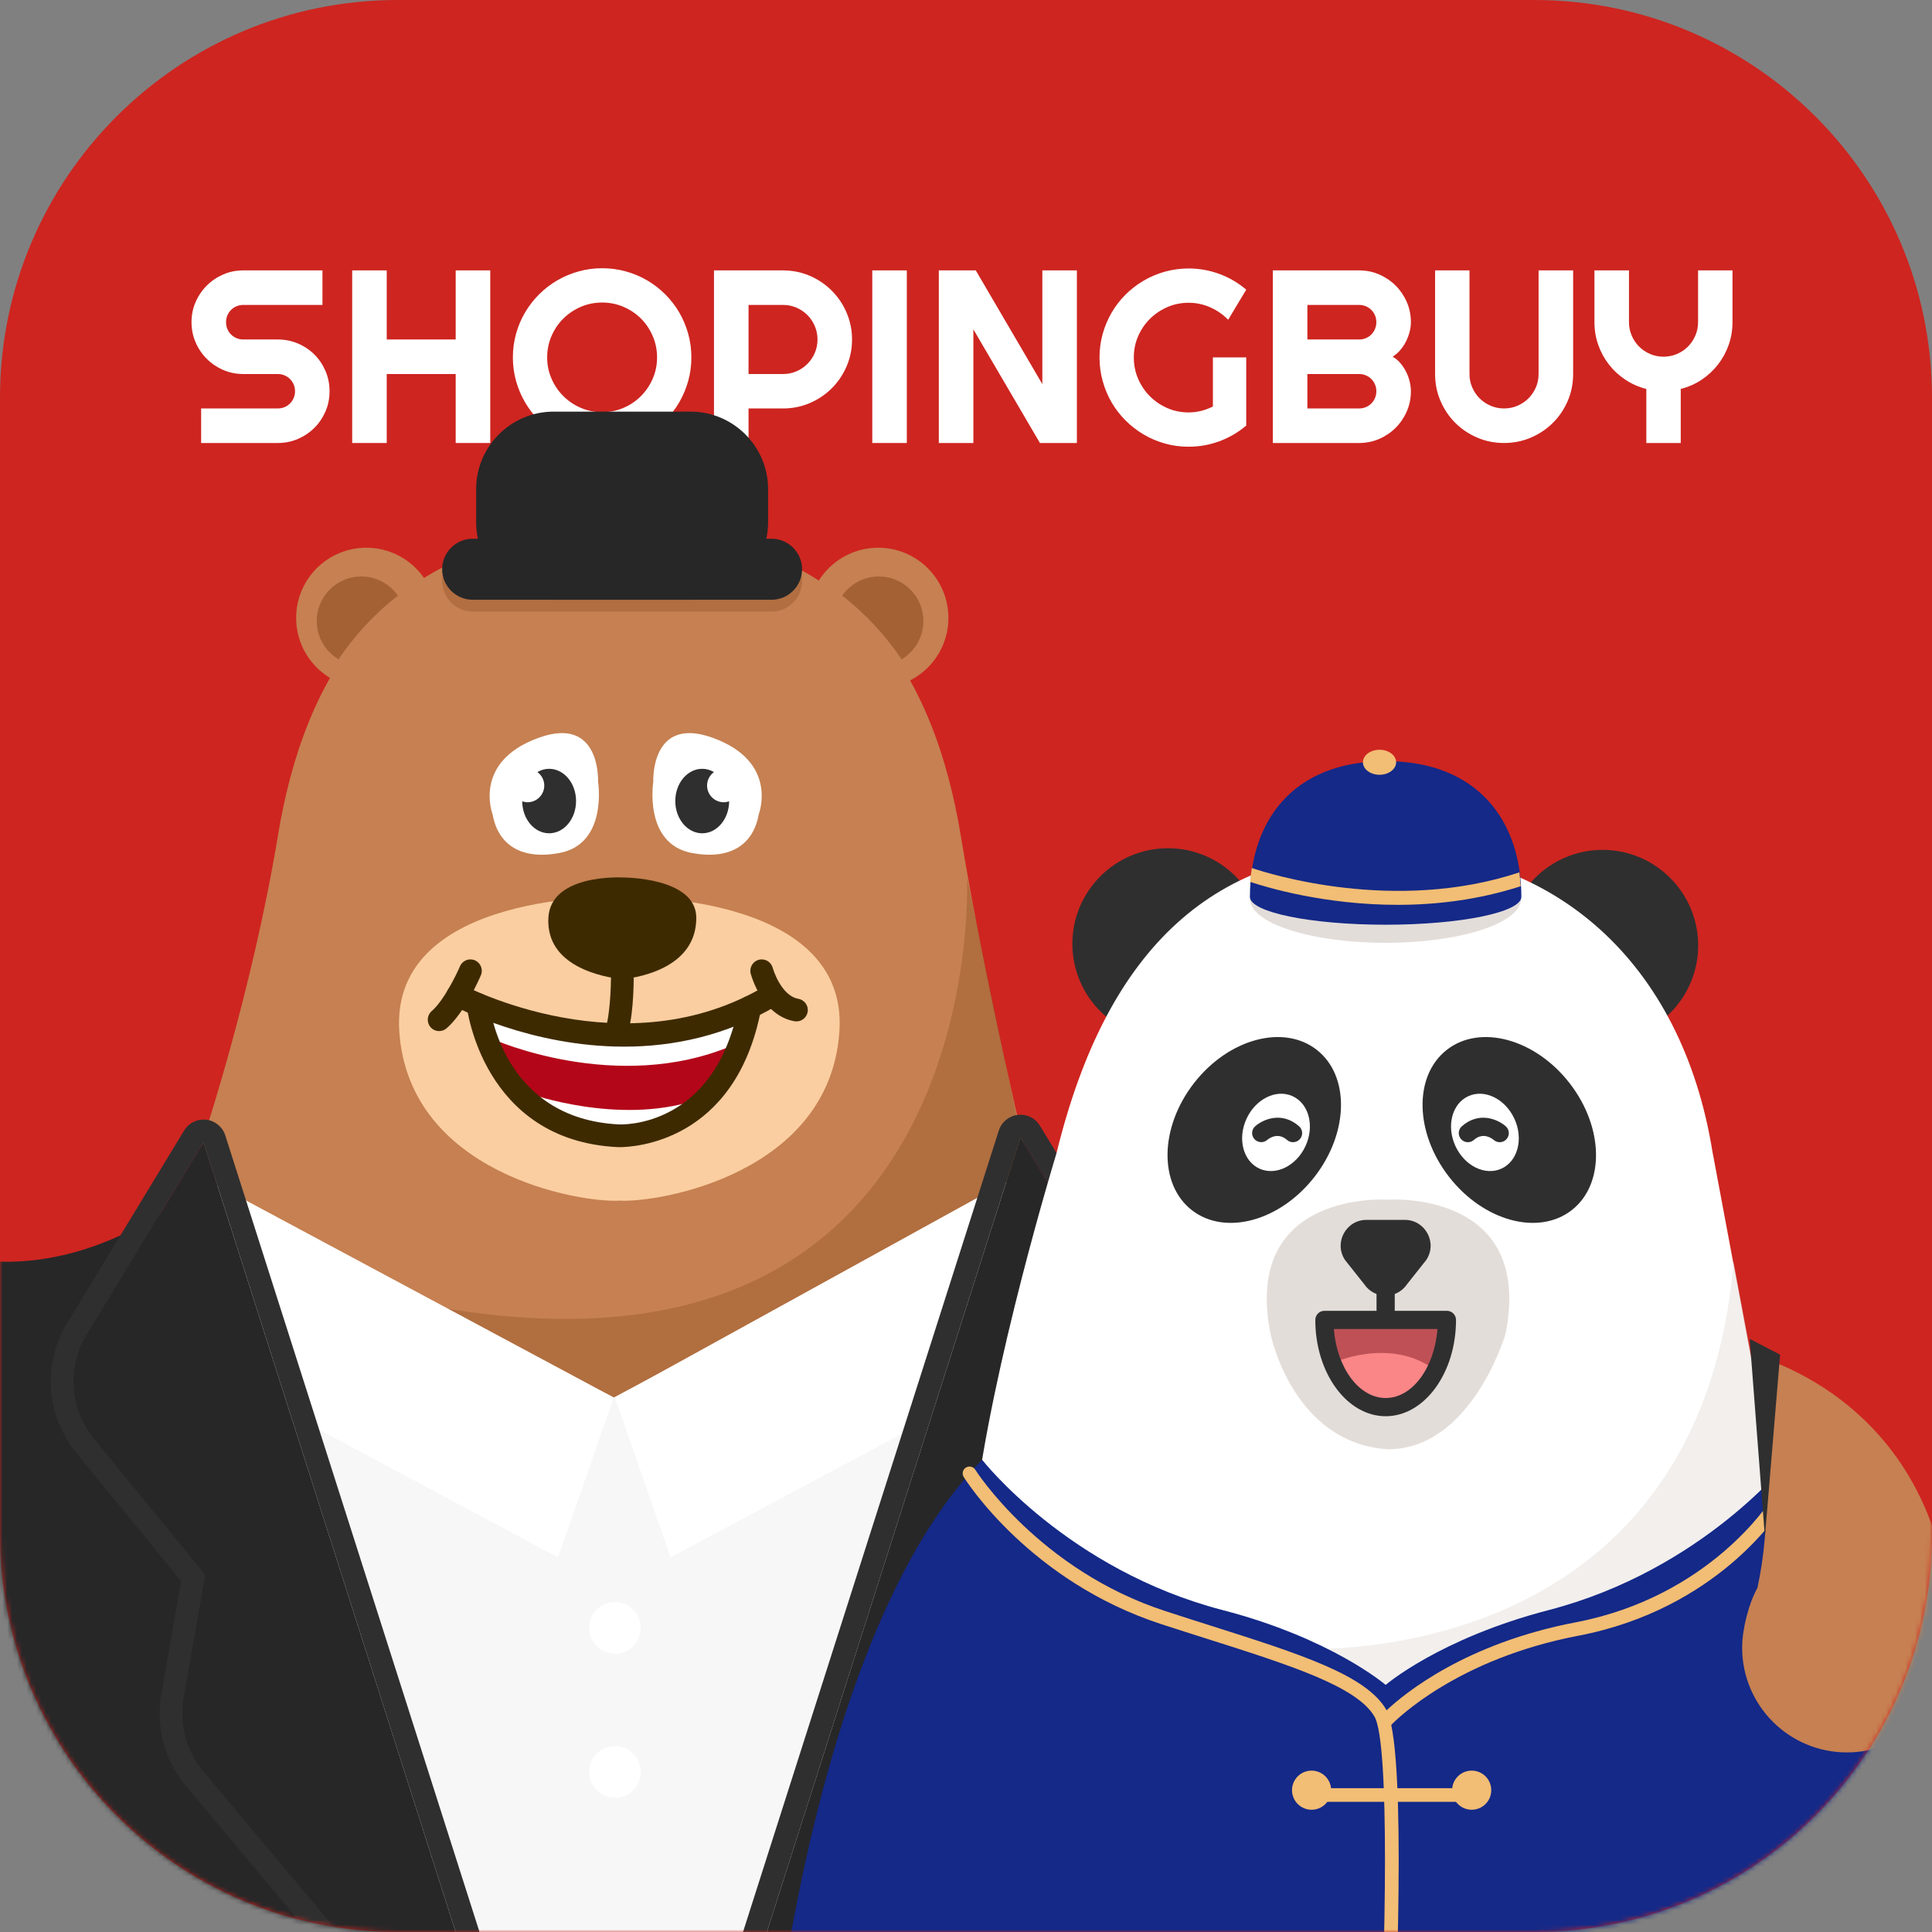 <?xml version="1.0" encoding="UTF-8"?>
<svg width="400px" height="400px" viewBox="0 0 400 400" version="1.1" xmlns="http://www.w3.org/2000/svg" xmlns:xlink="http://www.w3.org/1999/xlink">
    <rect x="0" y="0" width="400" height="400" fill="#808080" stroke="none"/>
    <!-- Generator: Sketch 61 (89581) - https://sketch.com -->
    <title>编组 3</title>
    <desc>Created with Sketch.</desc>
    <defs>
        <path d="M317.646,400 L82.351,400 C36.871,400 0,363.129 0,317.648 L0,82.354 C0,36.871 36.871,0 82.351,0 L317.646,0 C363.129,0 400,36.871 400,82.354 L400,317.648 C400,363.129 363.129,400 317.646,400" id="path-1"></path>
    </defs>
    <g id="页面-1" stroke="none" stroke-width="1" fill="none" fill-rule="evenodd">
        <g id="logo-xiong">
            <g id="编组-4">
                <g id="编组-3">
                    <mask id="mask-2" fill="white">
                        <use xlink:href="#path-1"></use>
                    </mask>
                    <use id="蒙版" fill="#CE2520" xlink:href="#path-1"></use>
                    <g mask="url(#mask-2)">
                        <g transform="translate(-109, 55.253)">
                            <g id="编组" stroke-width="1" fill="none">
                                <path d="M148.65,11.445 C148.65,9.966 148.93,8.579 149.496,7.284 C150.059,5.989 150.83,4.853 151.801,3.881 C152.772,2.91 153.907,2.141 155.202,1.576 C156.497,1.012 157.886,0.73 159.363,0.73 L175.761,0.73 L175.761,7.881 L159.363,7.881 C158.864,7.881 158.4,7.973 157.969,8.157 C157.536,8.338 157.159,8.593 156.835,8.915 C156.511,9.241 156.258,9.616 156.075,10.049 C155.893,10.48 155.801,10.946 155.801,11.445 C155.801,11.944 155.893,12.413 156.075,12.853 C156.258,13.292 156.511,13.675 156.835,13.999 C157.159,14.323 157.536,14.577 157.969,14.759 C158.4,14.943 158.864,15.033 159.363,15.033 L166.516,15.033 C167.995,15.033 169.387,15.312 170.691,15.869 C171.993,16.425 173.133,17.189 174.104,18.16 C175.077,19.131 175.839,20.271 176.397,21.575 C176.954,22.88 177.231,24.269 177.231,25.75 C177.231,27.227 176.954,28.615 176.397,29.911 C175.839,31.206 175.077,32.34 174.104,33.312 C173.133,34.283 171.993,35.054 170.691,35.618 C169.387,36.183 167.995,36.465 166.516,36.465 L150.641,36.465 L150.641,29.312 L166.516,29.312 C167.013,29.312 167.479,29.221 167.912,29.038 C168.343,28.856 168.722,28.602 169.044,28.278 C169.37,27.954 169.623,27.576 169.806,27.144 C169.988,26.712 170.08,26.248 170.08,25.75 C170.08,25.251 169.988,24.785 169.806,24.352 C169.623,23.921 169.37,23.544 169.044,23.22 C168.722,22.894 168.343,22.643 167.912,22.46 C167.479,22.278 167.013,22.184 166.516,22.184 L159.363,22.184 C157.886,22.184 156.497,21.902 155.202,21.337 C153.907,20.773 152.772,20.004 151.801,19.033 C150.83,18.06 150.059,16.924 149.496,15.618 C148.93,14.314 148.65,12.924 148.65,11.445" id="Fill-3" fill="#FFFFFF"></path>
                                <polygon id="Fill-5" fill="#FFFFFF" points="189.068 36.465 181.917 36.465 181.917 0.728 189.068 0.728 189.068 15.033 203.347 15.033 203.347 0.728 210.5 0.728 210.5 36.465 203.347 36.465 203.347 22.185 189.068 22.185"></polygon>
                                <path d="M245.038,18.747 C245.038,17.185 244.738,15.709 244.141,14.322 C243.543,12.937 242.733,11.73 241.711,10.709 C240.69,9.689 239.484,8.878 238.097,8.279 C236.71,7.682 235.237,7.384 233.675,7.384 C232.096,7.384 230.619,7.682 229.238,8.279 C227.86,8.878 226.655,9.689 225.625,10.709 C224.594,11.73 223.782,12.937 223.183,14.322 C222.586,15.709 222.286,17.185 222.286,18.747 C222.286,20.307 222.586,21.774 223.183,23.145 C223.782,24.515 224.594,25.715 225.625,26.745 C226.655,27.775 227.86,28.591 229.238,29.186 C230.619,29.786 232.096,30.085 233.675,30.085 C235.237,30.085 236.71,29.786 238.097,29.186 C239.484,28.591 240.69,27.775 241.711,26.745 C242.733,25.715 243.543,24.515 244.141,23.145 C244.738,21.774 245.038,20.307 245.038,18.747 M252.141,18.747 C252.141,20.442 251.921,22.073 251.481,23.642 C251.039,25.212 250.419,26.683 249.623,28.054 C248.826,29.424 247.862,30.676 246.733,31.805 C245.602,32.934 244.355,33.902 242.994,34.709 C241.632,35.514 240.163,36.137 238.582,36.577 C237.005,37.017 235.368,37.237 233.675,37.237 C231.98,37.237 230.348,37.017 228.778,36.577 C227.207,36.137 225.737,35.514 224.366,34.709 C222.996,33.902 221.746,32.934 220.615,31.805 C219.486,30.676 218.52,29.424 217.715,28.054 C216.908,26.683 216.286,25.212 215.845,23.642 C215.405,22.073 215.185,20.442 215.185,18.747 C215.185,17.051 215.405,15.415 215.845,13.838 C216.286,12.258 216.908,10.788 217.715,9.425 C218.52,8.064 219.486,6.818 220.615,5.689 C221.746,4.56 222.996,3.595 224.366,2.797 C225.737,2 227.207,1.382 228.778,0.941 C230.348,0.501 231.98,0.281 233.675,0.281 C235.368,0.281 237.005,0.501 238.582,0.941 C240.163,1.382 241.632,2 242.994,2.797 C244.355,3.595 245.602,4.56 246.733,5.689 C247.862,6.818 248.826,8.064 249.623,9.425 C250.419,10.788 251.039,12.258 251.481,13.838 C251.921,15.415 252.141,17.051 252.141,18.747" id="Fill-7" fill="#FFFFFF"></path>
                                <path d="M263.977,7.882 L263.977,22.185 L271.128,22.185 C272.109,22.185 273.032,21.998 273.896,21.626 C274.76,21.252 275.515,20.741 276.162,20.093 C276.81,19.444 277.321,18.684 277.695,17.811 C278.07,16.938 278.256,16.014 278.256,15.033 C278.256,14.052 278.07,13.127 277.695,12.254 C277.321,11.381 276.81,10.623 276.162,9.974 C275.515,9.326 274.76,8.815 273.896,8.441 C273.032,8.067 272.109,7.882 271.128,7.882 L263.977,7.882 Z M263.977,36.465 L256.825,36.465 L256.825,0.729 L271.128,0.729 C272.441,0.729 273.703,0.9 274.915,1.239 C276.129,1.581 277.264,2.064 278.318,2.685 C279.374,3.307 280.337,4.055 281.208,4.928 C282.081,5.801 282.829,6.768 283.452,7.832 C284.074,8.895 284.557,10.033 284.896,11.245 C285.238,12.459 285.407,13.721 285.407,15.033 C285.407,16.994 285.033,18.841 284.287,20.578 C283.539,22.315 282.517,23.83 281.222,25.125 C279.925,26.422 278.41,27.444 276.673,28.192 C274.938,28.938 273.09,29.312 271.128,29.312 L263.977,29.312 L263.977,36.465 Z" id="Fill-9" fill="#FFFFFF"></path>
                                <polygon id="Fill-11" fill="#FFFFFF" points="289.595 36.465 296.746 36.465 296.746 0.728 289.595 0.728"></polygon>
                                <polygon id="Fill-13" fill="#FFFFFF" points="331.958 36.465 324.307 36.465 310.527 12.94 310.527 36.465 303.374 36.465 303.374 0.728 311.024 0.728 324.806 24.278 324.806 0.728 331.958 0.728"></polygon>
                                <path d="M367.019,32.852 C365.358,34.263 363.506,35.347 361.462,36.104 C359.419,36.859 357.293,37.236 355.083,37.236 C353.388,37.236 351.757,37.016 350.186,36.576 C348.616,36.136 347.149,35.513 345.788,34.708 C344.425,33.901 343.178,32.938 342.049,31.816 C340.92,30.696 339.958,29.449 339.159,28.079 C338.361,26.708 337.743,25.234 337.303,23.655 C336.863,22.078 336.643,20.441 336.643,18.746 C336.643,17.052 336.863,15.425 337.303,13.861 C337.743,12.301 338.361,10.834 339.159,9.463 C339.958,8.093 340.92,6.846 342.049,5.726 C343.178,4.606 344.425,3.645 345.788,2.848 C347.149,2.05 348.616,1.43 350.186,0.992 C351.757,0.552 353.388,0.33 355.083,0.33 C357.293,0.33 359.419,0.71 361.462,1.465 C363.506,2.221 365.358,3.305 367.019,4.717 L363.282,10.947 C362.202,9.851 360.955,8.99 359.544,8.367 C358.131,7.743 356.645,7.432 355.083,7.432 C353.521,7.432 352.055,7.731 350.685,8.33 C349.313,8.93 348.113,9.738 347.083,10.76 C346.055,11.781 345.241,12.976 344.642,14.348 C344.042,15.717 343.745,17.184 343.745,18.746 C343.745,20.325 344.042,21.804 344.642,23.182 C345.241,24.561 346.055,25.766 347.083,26.796 C348.113,27.826 349.313,28.639 350.685,29.238 C352.055,29.837 353.521,30.135 355.083,30.135 C355.98,30.135 356.853,30.027 357.7,29.811 C358.546,29.594 359.352,29.295 360.117,28.914 L360.117,18.746 L367.019,18.746 L367.019,32.852 Z" id="Fill-14" fill="#FFFFFF"></path>
                                <path d="M379.68,29.312 L390.393,29.312 C390.894,29.312 391.358,29.22 391.789,29.039 C392.222,28.855 392.599,28.602 392.923,28.277 C393.248,27.955 393.5,27.577 393.683,27.144 C393.867,26.713 393.957,26.247 393.957,25.749 C393.957,25.25 393.867,24.786 393.683,24.353 C393.5,23.922 393.248,23.544 392.923,23.219 C392.599,22.895 392.222,22.642 391.789,22.46 C391.358,22.278 390.894,22.185 390.393,22.185 L379.68,22.185 L379.68,29.312 Z M379.68,15.033 L390.393,15.033 C390.894,15.033 391.358,14.942 391.789,14.76 C392.222,14.576 392.599,14.323 392.923,13.998 C393.248,13.676 393.5,13.293 393.683,12.853 C393.867,12.412 393.957,11.944 393.957,11.446 C393.957,10.947 393.867,10.481 393.683,10.05 C393.5,9.617 393.248,9.239 392.923,8.916 C392.599,8.592 392.222,8.339 391.789,8.155 C391.358,7.974 390.894,7.882 390.393,7.882 L379.68,7.882 L379.68,15.033 Z M401.11,25.749 C401.11,27.227 400.828,28.616 400.263,29.911 C399.699,31.207 398.928,32.341 397.958,33.312 C396.985,34.284 395.853,35.052 394.556,35.619 C393.261,36.183 391.872,36.465 390.393,36.465 L372.526,36.465 L372.526,0.729 L390.393,0.729 C391.872,0.729 393.261,1.011 394.556,1.575 C395.853,2.142 396.985,2.91 397.958,3.88 C398.928,4.853 399.699,5.988 400.263,7.283 C400.828,8.578 401.11,9.967 401.11,11.446 C401.11,12.109 401.018,12.791 400.836,13.487 C400.653,14.187 400.395,14.859 400.062,15.506 C399.73,16.154 399.333,16.744 398.868,17.276 C398.402,17.807 397.887,18.247 397.321,18.597 C397.903,18.912 398.426,19.34 398.892,19.88 C399.356,20.42 399.756,21.014 400.088,21.662 C400.421,22.31 400.674,22.988 400.848,23.693 C401.022,24.4 401.11,25.085 401.11,25.749 L401.11,25.749 Z" id="Fill-15" fill="#FFFFFF"></path>
                                <path d="M434.7,22.185 C434.7,24.164 434.328,26.02 433.58,27.755 C432.832,29.492 431.81,31.004 430.515,32.29 C429.218,33.579 427.703,34.595 425.966,35.343 C424.231,36.089 422.375,36.465 420.397,36.465 C418.42,36.465 416.564,36.089 414.827,35.343 C413.092,34.595 411.578,33.579 410.292,32.29 C409.005,31.004 407.987,29.492 407.241,27.755 C406.493,26.02 406.119,24.164 406.119,22.185 L406.119,0.728 L413.244,0.728 L413.244,22.185 C413.244,23.165 413.433,24.088 413.807,24.952 C414.179,25.816 414.69,26.571 415.338,27.218 C415.985,27.866 416.747,28.377 417.62,28.753 C418.493,29.127 419.417,29.312 420.397,29.312 C421.377,29.312 422.304,29.127 423.177,28.753 C424.049,28.377 424.808,27.866 425.455,27.218 C426.103,26.571 426.614,25.816 426.99,24.952 C427.364,24.088 427.549,23.165 427.549,22.185 L427.549,0.728 L434.7,0.728 L434.7,22.185 Z" id="Fill-16" fill="#FFFFFF"></path>
                                <path d="M456.98,36.465 L449.854,36.465 L449.854,25.276 C448.275,24.877 446.825,24.237 445.504,23.357 C444.183,22.476 443.049,21.425 442.103,20.204 C441.154,18.983 440.42,17.629 439.897,16.143 C439.374,14.656 439.113,13.09 439.113,11.445 L439.113,0.728 L446.264,0.728 L446.264,11.445 C446.264,12.425 446.451,13.35 446.825,14.223 C447.199,15.096 447.709,15.856 448.358,16.503 C449.006,17.153 449.766,17.664 450.638,18.036 C451.509,18.41 452.436,18.597 453.416,18.597 C454.396,18.597 455.322,18.41 456.195,18.036 C457.068,17.664 457.826,17.153 458.474,16.503 C459.122,15.856 459.634,15.096 460.008,14.223 C460.382,13.35 460.567,12.425 460.567,11.445 L460.567,0.728 L467.695,0.728 L467.695,11.445 C467.695,13.09 467.433,14.656 466.91,16.143 C466.387,17.629 465.651,18.983 464.704,20.204 C463.757,21.425 462.628,22.476 461.315,23.357 C460.003,24.237 458.557,24.877 456.98,25.276 L456.98,36.465 Z" id="Fill-17" fill="#FFFFFF"></path>
                                <path d="M199.368,72.675 C199.368,80.699 192.863,87.203 184.84,87.203 C176.818,87.203 170.314,80.699 170.314,72.675 C170.314,64.651 176.818,58.147 184.84,58.147 C192.863,58.147 199.368,64.651 199.368,72.675" id="Fill-18" fill="#C68051"></path>
                                <path d="M305.358,72.675 C305.358,80.699 298.854,87.203 290.83,87.203 C282.807,87.203 276.303,80.699 276.303,72.675 C276.303,64.651 282.807,58.147 290.83,58.147 C298.854,58.147 305.358,64.651 305.358,72.675" id="Fill-19" fill="#C68051"></path>
                                <path d="M322.194,186.758 C322.194,186.758 313.255,150.095 307.915,117.741 C302.575,85.386 285.927,53.346 237.229,55.232 C188.531,53.346 171.882,85.386 166.543,117.741 C161.203,150.095 151.153,180.249 151.153,180.249 L142.985,226.112 L237.229,242.131 L331.473,226.112 L322.194,186.758 Z" id="Fill-20" fill="#C68051"></path>
                                <path d="M309.215,126.399 C309.215,126.399 315.477,258.023 161.883,205.408 L223.099,251.181 L285.153,237.448 L323.608,195.808 L309.215,126.399 Z" id="Fill-21" fill="#844618" opacity="0.305"></path>
                                <path d="M237.228,130.423 C237.228,130.423 189.67,129.01 191.672,158.34 C193.675,187.672 228.835,193.796 237.228,193.324 C245.621,193.796 280.782,187.672 282.787,158.34 C284.789,129.01 237.228,130.423 237.228,130.423" id="Fill-22" fill="#FACEA0"></path>
                                <path d="M237.847,126.419 C237.847,126.419 223.006,125.593 222.533,134.781 C222.014,144.905 233.842,147.032 237.847,147.503 C241.852,147.032 253.151,144.919 253.16,134.781 C253.168,126.301 237.847,126.419 237.847,126.419" id="Fill-23" fill="#3E2A00"></path>
                                <path d="M210.991,113.344 C210.991,113.344 206.731,102.456 220.57,97.481 C233.46,92.847 232.821,106.591 232.821,106.591 C232.821,106.591 234.902,119.469 224.811,121.353 C216.892,122.831 212.09,119.626 210.991,113.344" id="Fill-24" fill="#FFFFFF"></path>
                                <path d="M222.691,103.92 C221.818,103.92 220.995,104.167 220.261,104.595 C221.12,105.225 221.685,106.235 221.685,107.383 C221.685,109.295 220.135,110.846 218.223,110.846 C217.834,110.846 217.466,110.767 217.117,110.649 C217.143,114.309 219.626,117.27 222.691,117.27 C225.77,117.27 228.266,114.28 228.266,110.593 C228.266,106.909 225.77,103.92 222.691,103.92" id="Fill-25" fill="#2F2F30"></path>
                                <path d="M266.087,113.344 C266.087,113.344 270.347,102.456 256.508,97.481 C243.618,92.847 244.259,106.591 244.259,106.591 C244.259,106.591 242.176,119.469 252.267,121.353 C260.188,122.831 264.988,119.626 266.087,113.344" id="Fill-26" fill="#FFFFFF"></path>
                                <path d="M254.387,103.92 C255.26,103.92 256.082,104.167 256.818,104.595 C255.958,105.225 255.393,106.235 255.393,107.383 C255.393,109.295 256.945,110.846 258.856,110.846 C259.244,110.846 259.613,110.767 259.961,110.649 C259.935,114.309 257.452,117.27 254.387,117.27 C251.308,117.27 248.811,114.28 248.811,110.593 C248.811,106.909 251.308,103.92 254.387,103.92" id="Fill-27" fill="#2F2F30"></path>
                                <path d="M191.388,68.081 C189.723,65.677 186.949,64.1 183.802,64.1 C178.708,64.1 174.576,68.231 174.576,73.327 C174.576,76.7 176.391,79.641 179.089,81.249 C182.455,76.297 186.509,71.835 191.388,68.081" id="Fill-28" fill="#844618" opacity="0.504"></path>
                                <path d="M283.366,68.081 C285.032,65.677 287.806,64.1 290.952,64.1 C296.048,64.1 300.18,68.231 300.18,73.327 C300.18,76.7 298.365,79.641 295.666,81.249 C292.299,76.297 288.246,71.835 283.366,68.081" id="Fill-29" fill="#844618" opacity="0.504"></path>
                                <path d="M207.962,152.721 C207.962,152.721 237.848,165.426 264.255,153.275 C264.255,153.275 258.225,186.262 223.837,176.233 C223.837,176.233 207.143,168.202 207.962,152.721" id="Fill-30" fill="#B40619"></path>
                                <path d="M211.004,159.881 C211.004,159.881 236.682,171.424 260.712,161.176 L261.771,155.867 L245.281,159.048 L225.555,157.874 L210.372,154.911 L211.004,159.881 Z" id="Fill-31" fill="#FFFFFF"></path>
                                <path d="M218.659,171.189 C218.659,171.189 236.907,177.692 252.755,172.614 L246.162,178.131 L227.73,179.199 L218.659,171.189 Z" id="Fill-32" fill="#FFFFFF"></path>
                                <path d="M236.197,161.403 C235.698,161.403 235.194,161.243 234.768,160.919 C233.735,160.128 233.537,158.649 234.327,157.616 C234.883,156.713 235.437,151.96 235.492,147.474 C235.509,146.182 236.559,145.146 237.847,145.146 L237.878,145.146 C239.177,145.164 240.219,146.23 240.202,147.532 C240.155,151.387 239.816,158.194 238.07,160.478 C237.606,161.084 236.905,161.403 236.197,161.403" id="Fill-33" fill="#3E2A00"></path>
                                <path d="M199.919,158.222 C199.256,158.222 198.598,157.945 198.134,157.405 C197.286,156.419 197.395,154.932 198.378,154.082 C200.842,151.959 203.436,146.67 204.229,144.812 C204.74,143.614 206.122,143.056 207.32,143.569 C208.517,144.078 209.073,145.463 208.564,146.66 C208.229,147.446 205.178,154.44 201.457,157.65 C201.012,158.035 200.463,158.222 199.919,158.222" id="Fill-34" fill="#3E2A00"></path>
                                <path d="M238.218,161.442 C218.896,161.442 203.643,153.39 202.687,152.875 C201.542,152.257 201.116,150.829 201.735,149.682 C202.353,148.539 203.78,148.112 204.924,148.726 C205.257,148.905 238.415,166.345 267.613,148.782 C268.727,148.115 270.174,148.472 270.846,149.585 C271.515,150.702 271.156,152.15 270.043,152.82 C259.293,159.286 248.211,161.442 238.218,161.442" id="Fill-35" fill="#3E2A00"></path>
                                <path d="M273.895,156.22 C273.758,156.22 273.619,156.208 273.481,156.183 C266.773,154.992 264.52,146.687 264.428,146.334 C264.099,145.075 264.851,143.787 266.109,143.458 C267.365,143.127 268.651,143.877 268.984,145.134 C269.012,145.229 270.643,150.893 274.303,151.546 C275.586,151.773 276.44,152.995 276.212,154.277 C276.009,155.418 275.013,156.22 273.895,156.22" id="Fill-36" fill="#3E2A00"></path>
                                <path d="M237.232,182.255 C237.028,182.255 236.912,182.249 236.898,182.248 C208.828,180.869 205.647,153.242 205.62,152.963 C205.485,151.669 206.425,150.511 207.72,150.377 C209.003,150.232 210.172,151.186 210.305,152.48 C210.411,153.448 213.144,176.365 237.138,177.543 C237.945,177.588 257.09,178.168 261.942,152.833 C262.184,151.555 263.428,150.717 264.697,150.961 C265.976,151.205 266.813,152.44 266.567,153.718 C261.294,181.276 240.16,182.255 237.232,182.255" id="Fill-37" fill="#3E2A00"></path>
                                <polygon id="Fill-38" fill="#F7F7F7" points="149.279 190.769 236.072 234.087 317.63 190.769 274.96 376.256 199.369 376.256"></polygon>
                                <polygon id="Fill-39" fill="#FFFFFF" points="236.072 234.086 224.544 267.184 134.314 218.946 150.595 188.29"></polygon>
                                <polygon id="Fill-40" fill="#FFFFFF" points="236.317 234.086 247.844 267.184 338.074 218.946 322.194 186.758"></polygon>
                                <path d="M268.747,71.361 L206.86,71.361 C203.385,71.361 200.541,68.518 200.541,65.044 C200.541,61.569 203.385,58.724 206.86,58.724 L268.747,58.724 C272.223,58.724 275.064,61.569 275.064,65.044 C275.064,68.518 272.223,71.361 268.747,71.361" id="Fill-41" fill="#844618" opacity="0.304"></path>
                                <path d="M149.279,190.769 C149.279,190.769 95.959,239.778 50.924,161.881 C50.924,161.881 11.194,183.706 0.738,221.874 C0.738,221.874 33.407,281.24 96.941,290.94 C96.941,290.94 93.164,337.15 96.858,377.674 L210.371,376.256 L149.279,190.769 Z" id="Fill-42" fill="#272728"></path>
                                <path d="M241.659,281.788 C241.659,284.739 239.268,287.132 236.317,287.132 C233.366,287.132 230.975,284.739 230.975,281.788 C230.975,278.839 233.366,276.446 236.317,276.446 C239.268,276.446 241.659,278.839 241.659,281.788" id="Fill-43" fill="#FFFFFF"></path>
                                <path d="M241.659,311.616 C241.659,314.566 239.268,316.958 236.317,316.958 C233.366,316.958 230.975,314.566 230.975,311.616 C230.975,308.665 233.366,306.272 236.317,306.272 C239.268,306.272 241.659,308.665 241.659,311.616" id="Fill-44" fill="#FFFFFF"></path>
                                <path d="M320.279,175.538 C320.096,175.538 319.909,175.548 319.722,175.572 C317.888,175.791 316.35,177.058 315.789,178.817 L248.686,389.072 C248.002,391.217 248.93,393.545 250.903,394.63 C251.618,395.025 252.399,395.216 253.173,395.216 C254.529,395.216 255.864,394.63 256.783,393.534 L323.898,313.555 C328.35,308.25 330.219,301.292 329.024,294.469 L324.93,271.091 L346.607,244.582 C353.091,236.653 353.691,225.579 348.11,216.999 L324.305,177.805 C323.445,176.386 321.91,175.538 320.279,175.538 M320.278,180.25 L344.123,219.512 C348.598,226.34 348.127,235.28 342.96,241.598 L319.916,269.777 L324.383,295.28 C325.336,300.717 323.838,306.298 320.288,310.525 L253.175,390.506 L320.278,180.25" id="Fill-45" fill="#2F2F30"></path>
                                <path d="M320.278,180.249 L253.175,390.505 L320.288,310.524 C323.838,306.297 325.336,300.717 324.383,295.281 L319.916,269.776 L342.96,241.6 C348.127,235.279 348.598,226.339 344.123,219.511 L320.278,180.249 Z" id="Fill-46" fill="#272728"></path>
                                <path d="M368.247,140.152 C368.247,149.781 360.441,157.584 350.815,157.584 C341.185,157.584 333.379,149.781 333.379,140.152 C333.379,130.522 341.185,122.718 350.815,122.718 C360.441,122.718 368.247,130.522 368.247,140.152" id="Fill-47" fill="#2F2F30"></path>
                                <path d="M350.812,125.073 C342.499,125.073 335.735,131.837 335.735,140.152 C335.735,148.465 342.499,155.229 350.812,155.229 C359.127,155.229 365.891,148.465 365.891,140.152 C365.891,131.837 359.127,125.073 350.812,125.073 M350.812,159.94 C339.901,159.94 331.024,151.063 331.024,140.152 C331.024,129.239 339.901,120.361 350.812,120.361 C361.725,120.361 370.603,129.239 370.603,140.152 C370.603,151.063 361.725,159.94 350.812,159.94" id="Fill-48" fill="#2F2F30"></path>
                                <path d="M458.233,140.493 C458.233,150.123 450.428,157.927 440.801,157.927 C431.171,157.927 423.367,150.123 423.367,140.493 C423.367,130.865 431.171,123.061 440.801,123.061 C450.428,123.061 458.233,130.865 458.233,140.493" id="Fill-49" fill="#2F2F30"></path>
                                <path d="M440.8,125.416 C432.486,125.416 425.723,132.18 425.723,140.493 C425.723,148.808 432.486,155.57 440.8,155.57 C449.115,155.57 455.877,148.808 455.877,140.493 C455.877,132.18 449.115,125.416 440.8,125.416 M440.8,160.284 C429.889,160.284 421.011,151.406 421.011,140.493 C421.011,129.582 429.889,120.704 440.8,120.704 C451.712,120.704 460.59,129.582 460.59,140.493 C460.59,151.406 451.712,160.284 440.8,160.284" id="Fill-50" fill="#2F2F30"></path>
                                <path d="M463.615,183.548 L463.603,183.548 C457.288,143.572 430.29,120.743 395.665,120.743 C361.042,120.743 338.316,140.151 327.726,183.548 C327.726,183.548 314.287,227.37 310.756,257.993 C310.756,257.993 387.087,338.092 477.551,257.993 L463.615,183.548 Z" id="Fill-51" fill="#FFFFFF"></path>
                                <path d="M381.596,162.086 C388.486,167.443 388.292,179.222 381.159,188.396 C374.029,197.568 362.659,200.661 355.769,195.305 C348.877,189.946 349.074,178.166 356.205,168.993 C363.338,159.821 374.706,156.728 381.596,162.086" id="Fill-52" fill="#2F2F30"></path>
                                <path d="M408.569,162.086 C401.677,167.443 401.873,179.222 409.005,188.396 C416.136,197.568 427.504,200.661 434.396,195.305 C441.288,189.946 441.09,178.166 433.959,168.993 C426.827,159.821 415.459,156.728 408.569,162.086" id="Fill-53" fill="#2F2F30"></path>
                                <path d="M396.377,193.121 C396.377,193.121 366.091,190.993 372.048,220.918 C372.048,220.918 376.574,243.547 396.377,244.804 C413.7,244.804 420.706,220.918 420.706,220.918 C426.663,190.993 396.377,193.121 396.377,193.121" id="Fill-54" fill="#E3DDD9"></path>
                                <path d="M400.325,210.616 L404.289,205.619 C406.658,202.069 404.114,197.311 399.846,197.311 L391.918,197.311 C387.65,197.311 385.105,202.069 387.473,205.619 L391.437,210.616 C393.553,213.785 398.209,213.785 400.325,210.616" id="Fill-55" fill="#2F2F30"></path>
                                <path d="M477.644,257.994 L467.909,205.995 C460.747,291.848 375.297,293.594 341.192,279.872 C371.665,295.91 421.978,307.282 477.644,257.994" id="Fill-56" fill="#E6E0DC" opacity="0.497"></path>
                                <path d="M479.431,246.973 C479.431,246.973 461.667,269.777 429.627,278.1 C407.109,283.948 395.937,293.546 395.885,293.591 C395.831,293.546 384.659,283.948 362.141,278.1 C330.101,269.777 312.337,246.973 312.337,246.973 C276.358,283.695 268.352,376.256 268.352,376.256 L397.615,376.256 L523.416,376.256 C523.416,376.256 515.412,283.695 479.431,246.973" id="Fill-57" fill="#142988"></path>
                                <path d="M395.881,219.907 C394.841,219.907 393.997,219.064 393.997,218.021 L393.997,210.407 C393.997,209.367 394.841,208.523 395.881,208.523 C396.924,208.523 397.767,209.367 397.767,210.407 L397.767,218.021 C397.767,219.064 396.924,219.907 395.881,219.907" id="Fill-58" fill="#2F2F30"></path>
                                <path d="M379.303,182.001 C377.405,186.143 373.13,188.243 369.749,186.695 C366.373,185.147 365.171,180.536 367.069,176.396 C368.965,172.255 373.242,170.152 376.62,171.701 C379.999,173.248 381.201,177.859 379.303,182.001" id="Fill-59" fill="#FFFFFF"></path>
                                <path d="M376.714,181.228 C376.27,181.228 375.825,181.072 375.469,180.759 C373.546,179.064 371.704,180.466 371.356,180.764 C370.57,181.434 369.384,181.353 368.703,180.574 C368.024,179.794 368.092,178.62 368.866,177.935 C370.433,176.543 374.35,174.749 377.96,177.93 C378.741,178.617 378.816,179.808 378.128,180.589 C377.756,181.012 377.237,181.228 376.714,181.228" id="Fill-60" fill="#2F2F30"></path>
                                <path d="M410.318,182.001 C412.215,186.143 416.491,188.243 419.871,186.695 C423.249,185.147 424.449,180.536 422.551,176.396 C420.655,172.255 416.378,170.152 413,171.701 C409.621,173.248 408.42,177.859 410.318,182.001" id="Fill-61" fill="#FFFFFF"></path>
                                <path d="M412.906,181.228 C412.384,181.228 411.862,181.012 411.492,180.589 C410.803,179.808 410.877,178.617 411.658,177.93 C415.268,174.749 419.187,176.543 420.752,177.935 C421.532,178.626 421.601,179.819 420.91,180.594 C420.223,181.37 419.04,181.443 418.262,180.761 C417.907,180.461 416.068,179.065 414.152,180.759 C413.793,181.072 413.35,181.228 412.906,181.228" id="Fill-62" fill="#2F2F30"></path>
                                <path d="M395.881,236.076 C402.886,236.076 408.564,227.993 408.564,218.021 L383.199,218.021 C383.199,227.993 388.877,236.076 395.881,236.076" id="Fill-63" fill="#BF5156"></path>
                                <path d="M384.873,226.97 C384.873,226.97 395.933,221.758 405.197,227.736 C405.197,227.736 399.978,241.661 387.571,231.768 L384.873,226.97 Z" id="Fill-64" fill="#FA8687"></path>
                                <path d="M385.162,219.907 C385.787,227.938 390.359,234.191 395.886,234.191 C401.415,234.191 405.985,227.938 406.613,219.907 L385.162,219.907 Z M395.886,237.961 C387.855,237.961 381.32,229.017 381.32,218.021 C381.32,216.982 382.165,216.137 383.204,216.137 L408.57,216.137 C409.611,216.137 410.454,216.982 410.454,218.021 C410.454,229.017 403.919,237.961 395.886,237.961 L395.886,237.961 Z" id="Fill-65" fill="#2F2F30"></path>
                            </g>
                            <path d="M477.532,254.908 C476.865,254.497 475.996,254.707 475.588,255.372 C475.466,255.569 463.028,275.32 435.21,280.636 C412.493,284.98 399.889,295.275 396.079,298.847 C396.062,298.816 396.046,298.779 396.031,298.748 C391.852,291.545 378.353,287.256 359.671,281.32 C356.67,280.366 353.548,279.375 350.327,278.324 C324.152,269.805 311.054,249.25 310.924,249.044 C310.51,248.383 309.639,248.182 308.978,248.594 C308.315,249.01 308.114,249.881 308.526,250.542 C309.075,251.42 322.261,272.161 349.451,281.015 C352.678,282.066 355.807,283.06 358.814,284.014 C376.211,289.541 389.955,293.907 393.584,300.17 C396.772,305.664 395.861,348.641 394.472,376.187 C394.433,376.966 395.032,377.63 395.813,377.669 C395.837,377.671 395.861,377.671 395.885,377.671 C396.632,377.671 397.259,377.084 397.295,376.327 C397.624,369.825 400.173,316.869 397.042,301.867 C398.292,300.575 410.853,288.173 435.74,283.415 C464.77,277.865 477.47,257.708 477.996,256.852 C478.405,256.187 478.197,255.316 477.532,254.908" id="Fill-66" fill="#F2BD74"></path>
                            <path d="M471.619,225.21 C475.381,245.305 475.669,260.5 472.857,273.504 C471.08,276.649 469.693,282.008 469.693,285.878 C469.693,297.856 479.402,307.567 491.38,307.567 C503.357,307.567 513.068,297.856 513.068,285.878 C513.068,234.699 471.619,225.21 471.619,225.21" id="Fill-68" fill="#C68051"></path>
                            <polygon id="Fill-70" fill="#2F2F30" points="471.257 221.951 477.551 225.21 474.403 262.975"></polygon>
                            <path d="M384.597,315.385 C384.597,317.62 382.784,319.435 380.547,319.435 C378.312,319.435 376.497,317.62 376.497,315.385 C376.497,313.148 378.312,311.335 380.547,311.335 C382.784,311.335 384.597,313.148 384.597,315.385" id="Fill-72" fill="#F2BD74"></path>
                            <path d="M417.75,315.385 C417.75,317.62 415.937,319.435 413.699,319.435 C411.462,319.435 409.649,317.62 409.649,315.385 C409.649,313.148 411.462,311.335 413.699,311.335 C415.937,311.335 417.75,313.148 417.75,315.385" id="Fill-74" fill="#F2BD74"></path>
                            <g id="编组-2" stroke-width="1" fill="none" transform="translate(119.095, 29.447)">
                                <polygon id="Fill-76" fill="#F2BD74" points="261.88 288.352 296.039 288.352 296.039 285.524 261.88 285.524"></polygon>
                                <path d="M132.904,39.474 L104.513,39.474 C95.697,39.474 88.485,32.261 88.485,23.447 L88.485,16.551 C88.485,7.736 95.697,0.524 104.513,0.524 L132.904,0.524 C141.72,0.524 148.932,7.736 148.932,16.551 L148.932,23.447 C148.932,32.261 141.72,39.474 132.904,39.474" id="Fill-78" fill="#272728"></path>
                                <path d="M149.652,39.474 L87.765,39.474 C84.289,39.474 81.446,36.629 81.446,33.156 C81.446,29.68 84.289,26.837 87.765,26.837 L149.652,26.837 C153.127,26.837 155.969,29.68 155.969,33.156 C155.969,36.629 153.127,39.474 149.652,39.474" id="Fill-79" fill="#272728"></path>
                                <path d="M304.811,101.399 C304.811,106.425 292.249,110.501 276.751,110.501 C261.253,110.501 248.688,106.425 248.688,101.399 C248.688,96.373 261.253,92.296 276.751,92.296 C292.249,92.296 304.811,96.373 304.811,101.399" id="Fill-80" fill="#E3DDD9"></path>
                                <path d="M276.786,72.889 C257.403,72.889 248.687,85.469 248.687,100.988 C248.687,104.17 261.268,106.754 276.786,106.754 C292.305,106.754 304.885,104.17 304.885,100.988 C304.885,85.469 296.038,72.889 276.786,72.889" id="Fill-81" fill="#142988"></path>
                                <path d="M278.959,73.119 C278.959,74.549 277.42,75.709 275.524,75.709 C273.626,75.709 272.086,74.549 272.086,73.119 C272.086,71.69 273.626,70.53 275.524,70.53 C277.42,70.53 278.959,71.69 278.959,73.119" id="Fill-82" fill="#F2BD74"></path>
                                <path d="M249.082,95.012 C248.932,95.954 248.817,96.912 248.741,97.885 C252.249,99.056 264.225,102.638 279.28,102.638 C287.183,102.638 295.934,101.631 304.745,98.789 C304.689,97.816 304.601,96.857 304.471,95.915 C278.701,104.481 252.518,96.181 249.082,95.012" id="Fill-83" fill="#F2BD74"></path>
                                <path d="M32.055,147.091 C30.424,147.091 28.89,147.939 28.029,149.357 L4.225,188.552 C-1.358,197.132 -0.757,208.206 5.728,216.135 L27.404,242.644 L23.311,266.022 C22.116,272.845 23.984,279.802 28.436,285.108 L95.55,365.087 C96.471,366.183 97.806,366.769 99.162,366.769 C99.936,366.769 100.717,366.578 101.432,366.183 C103.404,365.098 104.332,362.77 103.648,360.625 L36.545,150.37 C35.984,148.611 34.447,147.343 32.613,147.125 C32.426,147.101 32.239,147.091 32.055,147.091 M32.057,151.802 L99.16,362.059 L32.047,282.078 C28.497,277.851 26.999,272.27 27.952,266.833 L32.417,241.33 L9.375,213.151 C4.208,206.833 3.737,197.892 8.211,191.065 L32.057,151.802" id="Fill-84" fill="#2F2F30"></path>
                                <path d="M32.057,151.802 L99.16,362.058 L32.047,282.077 C28.497,277.85 26.999,272.269 27.951,266.834 L32.417,241.329 L9.375,213.152 C4.208,206.832 3.737,197.892 8.211,191.064 L32.057,151.802 Z" id="Fill-85" fill="#272728"></path>
                            </g>
                        </g>
                    </g>
                </g>
            </g>
        </g>
    </g>
</svg>